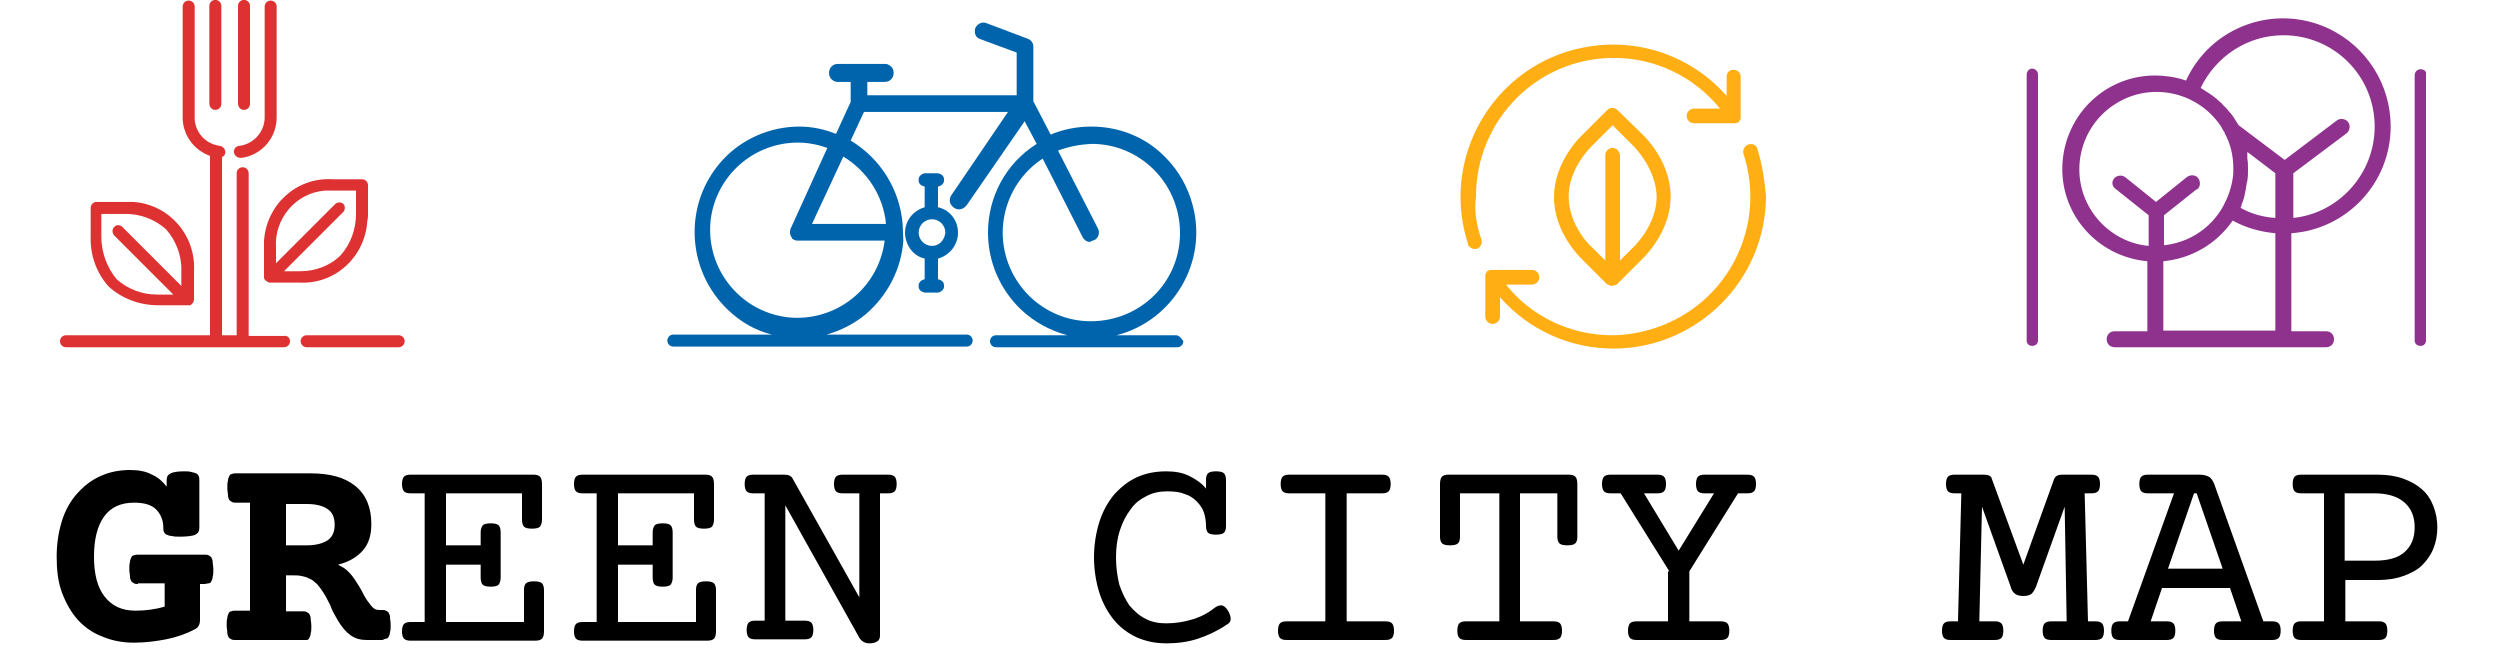 <?xml version="1.0" encoding="utf-8"?>
<!-- Generator: Adobe Illustrator 20.1.0, SVG Export Plug-In . SVG Version: 6.00 Build 0)  -->
<svg version="1.1" id="Livello_1" xmlns="http://www.w3.org/2000/svg" xmlns:xlink="http://www.w3.org/1999/xlink" x="0px" y="0px"
	 viewBox="0 0 375 98" style="enable-background:new 0 0 375 98;" xml:space="preserve">
<style type="text/css">
	.st0{enable-background:new    ;}
	.st1{fill:#0064AC;}
	.st2{fill:#DE3232;}
	.st3{fill:#FFAE14;}
	.st4{fill:#8E328E;}
</style>
<g class="st0">
	<path d="M20.7,87.6c-0.2,0-0.4,0-0.6-0.1s-0.3-0.2-0.4-0.3c-0.1-0.2-0.2-0.4-0.2-0.7c0-0.3-0.1-0.6-0.1-1.1s0-0.8,0.1-1.1
		c0-0.3,0.1-0.5,0.2-0.7c0.1-0.2,0.2-0.3,0.4-0.3c0.2-0.1,0.4-0.1,0.6-0.1h10c0.2,0,0.4,0,0.6,0.1c0.2,0.1,0.3,0.2,0.4,0.3
		c0.1,0.2,0.2,0.4,0.2,0.7c0,0.3,0.1,0.6,0.1,1.1s0,0.8-0.1,1.1c0,0.3-0.1,0.5-0.2,0.7c-0.1,0.2-0.2,0.3-0.4,0.3s-0.4,0.1-0.6,0.1
		H30V93c0,0.7-0.3,1.2-0.8,1.4c-1.3,0.7-2.8,1.2-4.3,1.5c-1.6,0.3-3.1,0.5-4.8,0.5c-1.7,0-3.3-0.3-4.7-0.9C14,95,12.7,94.1,11.7,93
		c-1-1.1-1.8-2.5-2.4-4.1c-0.6-1.6-0.8-3.4-0.8-5.4c0-2,0.3-3.8,0.8-5.4s1.3-3,2.3-4.1c1-1.1,2.1-2,3.5-2.6c1.3-0.6,2.8-0.9,4.4-0.9
		c1.3,0,2.4,0.2,3.3,0.7c0.9,0.4,1.6,1,2.2,1.8V72c0-0.5,0.2-0.8,0.6-1c0.4-0.2,1.1-0.3,2-0.3c0.4,0,0.8,0,1.1,0.1s0.5,0.1,0.7,0.2
		c0.2,0.1,0.3,0.2,0.4,0.4c0.1,0.2,0.1,0.4,0.1,0.6v7.2c0,0.5-0.2,0.8-0.6,1S28,80.5,27,80.5c-0.5,0-0.9,0-1.2-0.1
		c-0.3,0-0.6-0.1-0.8-0.2c-0.2-0.1-0.3-0.2-0.4-0.4c-0.1-0.2-0.1-0.4-0.1-0.6c0-1.2-0.4-2.1-1.1-2.8s-1.8-1-3.3-1
		c-2,0-3.5,0.7-4.5,2.1c-1,1.4-1.5,3.4-1.5,6s0.5,4.6,1.6,6c1.1,1.4,2.6,2.1,4.6,2.1c1.6,0,3-0.2,4.4-0.6v-3.5H20.7z"/>
	<path d="M37.6,75.4h-2.2c-0.2,0-0.4,0-0.6-0.1s-0.3-0.2-0.4-0.3c-0.1-0.2-0.2-0.4-0.2-0.7c0-0.3-0.1-0.6-0.1-1.1s0-0.8,0.1-1.1
		c0-0.3,0.1-0.5,0.2-0.7c0.1-0.2,0.2-0.3,0.4-0.3c0.2-0.1,0.4-0.1,0.6-0.1h11.1c3,0,5.2,0.6,6.8,1.9c1.6,1.3,2.4,3.2,2.4,5.7
		c0,1.7-0.4,3-1.3,4c-0.9,1-2.1,1.7-3.7,2.1c0.3,0.2,0.6,0.3,0.9,0.5c0.3,0.2,0.5,0.4,0.8,0.7c0.3,0.3,0.6,0.7,0.8,1
		s0.5,0.8,0.7,1.1s0.4,0.7,0.6,1.1c0.2,0.4,0.4,0.7,0.6,1c0.3,0.4,0.5,0.7,0.8,1s0.6,0.4,1,0.4h0.4c0.2,0,0.4,0,0.6,0.1
		c0.2,0.1,0.3,0.2,0.4,0.3c0.1,0.2,0.2,0.4,0.2,0.7c0,0.3,0.1,0.6,0.1,1.1s0,0.8-0.1,1.1c0,0.3-0.1,0.5-0.2,0.7
		c-0.1,0.2-0.2,0.3-0.4,0.3S57.5,96,57.3,96H55c-0.9,0-1.7-0.2-2.4-0.7c-0.7-0.5-1.3-1.2-1.9-2.2c-0.4-0.7-0.9-1.5-1.2-2.4
		c-0.4-0.8-0.8-1.6-1.4-2.4c-0.3-0.4-0.5-0.7-0.8-0.9c-0.3-0.3-0.6-0.5-0.9-0.6c-0.3-0.2-0.7-0.3-1.2-0.4c-0.4-0.1-0.9-0.1-1.5-0.1
		h-0.8v5.4h2.5c0.2,0,0.4,0,0.6,0.1c0.2,0.1,0.3,0.2,0.4,0.3c0.1,0.2,0.2,0.4,0.2,0.7c0,0.3,0.1,0.6,0.1,1.1s0,0.8-0.1,1.1
		c0,0.3-0.1,0.5-0.2,0.7c-0.1,0.2-0.2,0.3-0.4,0.3S45.6,96,45.3,96h-10c-0.2,0-0.4,0-0.6-0.1s-0.3-0.2-0.4-0.3
		c-0.1-0.2-0.2-0.4-0.2-0.7c0-0.3-0.1-0.6-0.1-1.1s0-0.8,0.1-1.1c0-0.3,0.1-0.5,0.2-0.7c0.1-0.2,0.2-0.3,0.4-0.3
		c0.2-0.1,0.4-0.1,0.6-0.1h2.2V75.4z M46,81.8c1.4,0,2.5-0.3,3.2-0.8c0.7-0.5,1-1.3,1-2.3s-0.3-1.8-1-2.3c-0.7-0.5-1.7-0.8-3.2-0.8
		h-3.1v6.2H46z"/>
</g>
<g class="st0">
	<path d="M63.7,74h-2.1c-0.5,0-0.8-0.1-1-0.3c-0.2-0.2-0.3-0.6-0.3-1.1c0-0.5,0.1-0.9,0.3-1.1c0.2-0.2,0.5-0.3,1-0.3h18.4
		c0.5,0,0.8,0.1,1,0.3c0.2,0.2,0.3,0.6,0.3,1.1v5.3c0,0.5-0.1,0.8-0.3,1.1c-0.2,0.2-0.6,0.3-1.2,0.3s-1-0.1-1.2-0.3
		c-0.2-0.2-0.3-0.6-0.3-1.1V74H66.9v7.8h5.2v-1.9c0-0.5,0.1-0.8,0.3-1.1c0.2-0.2,0.6-0.3,1.2-0.3s1,0.1,1.2,0.3
		c0.2,0.2,0.3,0.6,0.3,1.1v6.7c0,0.5-0.1,0.8-0.3,1.1c-0.2,0.2-0.6,0.3-1.2,0.3s-1-0.1-1.2-0.3c-0.2-0.2-0.3-0.6-0.3-1.1v-1.9h-5.2
		v8.6h11.7v-4.8c0-0.5,0.1-0.8,0.3-1c0.2-0.2,0.6-0.3,1.2-0.3s1,0.1,1.2,0.3c0.2,0.2,0.3,0.6,0.3,1v6.2c0,0.5-0.1,0.9-0.3,1.1
		c-0.2,0.2-0.5,0.3-1,0.3H61.6c-0.5,0-0.8-0.1-1-0.3c-0.2-0.2-0.3-0.6-0.3-1.1s0.1-0.9,0.3-1.1c0.2-0.2,0.5-0.3,1-0.3h2.1V74z"/>
	<path d="M89.5,74h-2.1c-0.5,0-0.8-0.1-1-0.3c-0.2-0.2-0.3-0.6-0.3-1.1c0-0.5,0.1-0.9,0.3-1.1c0.2-0.2,0.5-0.3,1-0.3h18.4
		c0.5,0,0.8,0.1,1,0.3c0.2,0.2,0.3,0.6,0.3,1.1v5.3c0,0.5-0.1,0.8-0.3,1.1c-0.2,0.2-0.6,0.3-1.2,0.3s-1-0.1-1.2-0.3
		c-0.2-0.2-0.3-0.6-0.3-1.1V74H92.7v7.8h5.2v-1.9c0-0.5,0.1-0.8,0.3-1.1c0.2-0.2,0.6-0.3,1.2-0.3s1,0.1,1.2,0.3
		c0.2,0.2,0.3,0.6,0.3,1.1v6.7c0,0.5-0.1,0.8-0.3,1.1c-0.2,0.2-0.6,0.3-1.2,0.3s-1-0.1-1.2-0.3c-0.2-0.2-0.3-0.6-0.3-1.1v-1.9h-5.2
		v8.6h11.7v-4.8c0-0.5,0.1-0.8,0.3-1c0.2-0.2,0.6-0.3,1.2-0.3s1,0.1,1.2,0.3c0.2,0.2,0.3,0.6,0.3,1v6.2c0,0.5-0.1,0.9-0.3,1.1
		c-0.2,0.2-0.5,0.3-1,0.3H87.4c-0.5,0-0.8-0.1-1-0.3c-0.2-0.2-0.3-0.6-0.3-1.1s0.1-0.9,0.3-1.1c0.2-0.2,0.5-0.3,1-0.3h2.1V74z"/>
	<path d="M114.6,74h-1.6c-0.5,0-0.8-0.1-1-0.3c-0.2-0.2-0.3-0.6-0.3-1.1c0-0.5,0.1-0.9,0.3-1.1c0.2-0.2,0.5-0.3,1-0.3h4.7
		c0.6,0,1,0.2,1.2,0.6l10,17.8V74h-2.5c-0.5,0-0.8-0.1-1-0.3c-0.2-0.2-0.3-0.6-0.3-1.1c0-0.5,0.1-0.9,0.3-1.1c0.2-0.2,0.5-0.3,1-0.3
		h6.8c0.5,0,0.8,0.1,1,0.3c0.2,0.2,0.3,0.6,0.3,1.1c0,0.5-0.1,0.9-0.3,1.1c-0.2,0.2-0.5,0.3-1,0.3h-1.2v21.3c0,0.4-0.1,0.7-0.4,0.9
		c-0.3,0.2-0.7,0.3-1.2,0.3c-0.4,0-0.7-0.1-1-0.3c-0.3-0.2-0.5-0.5-0.7-0.9l-10.9-19.5v17.3h2.9c0.5,0,0.8,0.1,1,0.3
		c0.2,0.2,0.3,0.6,0.3,1.1s-0.1,0.9-0.3,1.1c-0.2,0.2-0.5,0.3-1,0.3h-7.4c-0.5,0-0.8-0.1-1-0.3c-0.2-0.2-0.3-0.6-0.3-1.1
		s0.1-0.9,0.3-1.1c0.2-0.2,0.5-0.3,1-0.3h1.4V74z"/>
	<path d="M184,93.7c-1.3,0.9-2.8,1.6-4.3,2.1c-1.5,0.5-3.1,0.7-4.7,0.7c-1.7,0-3.1-0.3-4.5-0.9c-1.3-0.6-2.5-1.5-3.4-2.6
		c-0.9-1.1-1.7-2.5-2.2-4.1c-0.5-1.6-0.8-3.4-0.8-5.3c0-1.9,0.3-3.7,0.8-5.3c0.5-1.6,1.3-3,2.2-4.1c1-1.1,2.1-2,3.4-2.6
		c1.3-0.6,2.8-0.9,4.4-0.9c1.4,0,2.5,0.2,3.5,0.7c1,0.5,1.9,1.1,2.5,1.9V72c0-0.5,0.1-0.8,0.3-1c0.2-0.2,0.6-0.3,1.2-0.3
		s1,0.1,1.2,0.3c0.2,0.2,0.3,0.6,0.3,1v6.9c0,0.5-0.1,0.8-0.3,1c-0.2,0.2-0.6,0.3-1.2,0.3s-1-0.1-1.2-0.3c-0.2-0.2-0.3-0.6-0.3-1
		c0-0.7-0.1-1.3-0.3-2c-0.2-0.6-0.6-1.2-1.1-1.7c-0.5-0.5-1.1-0.9-1.8-1.1c-0.7-0.3-1.6-0.4-2.6-0.4c-1.1,0-2.2,0.2-3.1,0.7
		c-1,0.5-1.8,1.1-2.4,2c-0.7,0.9-1.2,1.9-1.6,3.1s-0.6,2.6-0.6,4.1s0.2,2.9,0.5,4.1c0.4,1.2,0.9,2.2,1.5,3.1c0.7,0.8,1.4,1.5,2.4,2
		c0.9,0.5,2,0.7,3.1,0.7c1.4,0,2.7-0.2,4-0.6c1.3-0.4,2.4-1,3.4-1.8c0.3-0.2,0.6-0.3,0.9-0.3c0.3,0,0.7,0.3,1,0.8
		c0.3,0.5,0.4,0.9,0.4,1.3C184.6,93.2,184.4,93.5,184,93.7z"/>
	<path d="M198.8,74h-5.4c-0.5,0-0.8-0.1-1-0.3s-0.3-0.6-0.3-1.1c0-0.5,0.1-0.9,0.3-1.1s0.5-0.3,1-0.3h13.9c0.5,0,0.8,0.1,1,0.3
		c0.2,0.2,0.3,0.6,0.3,1.1c0,0.5-0.1,0.9-0.3,1.1c-0.2,0.2-0.5,0.3-1,0.3H202v19.2h5.8c0.5,0,0.8,0.1,1,0.3c0.2,0.2,0.3,0.6,0.3,1.1
		s-0.1,0.9-0.3,1.1c-0.2,0.2-0.5,0.3-1,0.3H193c-0.5,0-0.8-0.1-1-0.3c-0.2-0.2-0.3-0.6-0.3-1.1s0.1-0.9,0.3-1.1
		c0.2-0.2,0.5-0.3,1-0.3h5.8V74z"/>
	<path d="M224.6,74H219v6.5c0,0.5-0.1,0.8-0.3,1c-0.2,0.2-0.6,0.3-1.2,0.3s-1-0.1-1.2-0.3c-0.2-0.2-0.3-0.6-0.3-1v-7.9
		c0-0.5,0.1-0.9,0.3-1.1s0.5-0.3,1-0.3h18c0.5,0,0.8,0.1,1,0.3c0.2,0.2,0.3,0.6,0.3,1.1v7.9c0,0.5-0.1,0.8-0.3,1
		c-0.2,0.2-0.6,0.3-1.2,0.3s-1-0.1-1.2-0.3c-0.2-0.2-0.3-0.6-0.3-1V74h-5.6v19.2h5c0.5,0,0.8,0.1,1,0.3c0.2,0.2,0.3,0.6,0.3,1.1
		s-0.1,0.9-0.3,1.1c-0.2,0.2-0.5,0.3-1,0.3h-13.1c-0.5,0-0.8-0.1-1-0.3c-0.2-0.2-0.3-0.6-0.3-1.1s0.1-0.9,0.3-1.1
		c0.2-0.2,0.5-0.3,1-0.3h5V74z"/>
	<path d="M250.4,85.7L243.1,74h-1.5c-0.5,0-0.8-0.1-1-0.3s-0.3-0.6-0.3-1.1c0-0.5,0.1-0.9,0.3-1.1s0.5-0.3,1-0.3h7
		c0.5,0,0.8,0.1,1,0.3c0.2,0.2,0.3,0.6,0.3,1.1c0,0.5-0.1,0.9-0.3,1.1c-0.2,0.2-0.5,0.3-1,0.3h-2l5.2,8.6l5.3-8.6h-1.4
		c-0.5,0-0.8-0.1-1-0.3s-0.3-0.6-0.3-1.1c0-0.5,0.1-0.9,0.3-1.1s0.5-0.3,1-0.3h6.4c0.5,0,0.8,0.1,1,0.3c0.2,0.2,0.3,0.6,0.3,1.1
		c0,0.5-0.1,0.9-0.3,1.1c-0.2,0.2-0.5,0.3-1,0.3h-1.4l-7.3,11.7v7.5h4.7c0.5,0,0.8,0.1,1,0.3c0.2,0.2,0.3,0.6,0.3,1.1
		s-0.1,0.9-0.3,1.1c-0.2,0.2-0.5,0.3-1,0.3h-12.6c-0.5,0-0.8-0.1-1-0.3c-0.2-0.2-0.3-0.6-0.3-1.1s0.1-0.9,0.3-1.1
		c0.2-0.2,0.5-0.3,1-0.3h4.7V85.7z"/>
	<path d="M294.2,74h-1c-0.5,0-0.8-0.1-1-0.3s-0.3-0.6-0.3-1.1c0-0.5,0.1-0.9,0.3-1.1s0.5-0.3,1-0.3h4.4c0.7,0,1.1,0.2,1.2,0.7
		l4.7,12.8l4.6-12.8c0.2-0.5,0.6-0.7,1.2-0.7h4.4c0.5,0,0.8,0.1,1,0.3c0.2,0.2,0.3,0.6,0.3,1.1c0,0.5-0.1,0.9-0.3,1.1
		c-0.2,0.2-0.5,0.3-1,0.3h-1l0.5,19.2h1.1c0.5,0,0.8,0.1,1,0.3c0.2,0.2,0.3,0.6,0.3,1.1s-0.1,0.9-0.3,1.1c-0.2,0.2-0.5,0.3-1,0.3
		h-6.6c-0.5,0-0.8-0.1-1-0.3c-0.2-0.2-0.3-0.6-0.3-1.1s0.1-0.9,0.3-1.1c0.2-0.2,0.5-0.3,1-0.3h2.3L309.7,76l-4.3,12
		c-0.2,0.5-0.4,0.8-0.7,1.1c-0.3,0.2-0.7,0.3-1.2,0.3s-0.9-0.1-1.2-0.3c-0.3-0.2-0.6-0.6-0.7-1.1l-4.3-12l-0.4,17.2h2.3
		c0.5,0,0.8,0.1,1,0.3c0.2,0.2,0.3,0.6,0.3,1.1s-0.1,0.9-0.3,1.1c-0.2,0.2-0.5,0.3-1,0.3h-6.6c-0.5,0-0.8-0.1-1-0.3
		c-0.2-0.2-0.3-0.6-0.3-1.1s0.1-0.9,0.3-1.1c0.2-0.2,0.5-0.3,1-0.3h1.1L294.2,74z"/>
	<path d="M325,93.2c0.5,0,0.8,0.1,1,0.3c0.2,0.2,0.3,0.6,0.3,1.1s-0.1,0.9-0.3,1.1c-0.2,0.2-0.5,0.3-1,0.3h-7c-0.5,0-0.8-0.1-1-0.3
		c-0.2-0.2-0.3-0.6-0.3-1.1s0.1-0.9,0.3-1.1c0.2-0.2,0.5-0.3,1-0.3h1.2l6.9-19.2h-3.9c-0.5,0-0.8-0.1-1-0.3s-0.3-0.6-0.3-1.1
		c0-0.5,0.1-0.9,0.3-1.1s0.5-0.3,1-0.3h7.7c0.6,0,1,0.1,1.4,0.3s0.6,0.6,0.8,1l7.4,20.7h1.3c0.5,0,0.8,0.1,1,0.3
		c0.2,0.2,0.3,0.6,0.3,1.1s-0.1,0.9-0.3,1.1c-0.2,0.2-0.5,0.3-1,0.3h-7.4c-0.5,0-0.8-0.1-1-0.3c-0.2-0.2-0.3-0.6-0.3-1.1
		s0.1-0.9,0.3-1.1c0.2-0.2,0.5-0.3,1-0.3h2.8l-1.7-5h-10.2l-1.7,5H325z M325.2,85.3h8.2L329.5,74h-0.4L325.2,85.3z"/>
	<path d="M348.6,74h-3.4c-0.5,0-0.8-0.1-1-0.3s-0.3-0.6-0.3-1.1c0-0.5,0.1-0.9,0.3-1.1s0.5-0.3,1-0.3h11.5c1.4,0,2.7,0.2,3.8,0.6
		s2,0.9,2.8,1.6s1.3,1.5,1.7,2.5c0.4,1,0.6,2.1,0.6,3.2c0,1.2-0.2,2.2-0.6,3.2c-0.4,1-1,1.8-1.7,2.5s-1.7,1.2-2.8,1.6
		s-2.4,0.6-3.8,0.6h-4.9v6.2h5c0.5,0,0.8,0.1,1,0.3c0.2,0.2,0.3,0.6,0.3,1.1s-0.1,0.9-0.3,1.1c-0.2,0.2-0.5,0.3-1,0.3h-11.6
		c-0.5,0-0.8-0.1-1-0.3c-0.2-0.2-0.3-0.6-0.3-1.1s0.1-0.9,0.3-1.1c0.2-0.2,0.5-0.3,1-0.3h3.4V74z M356.2,84.1c2,0,3.5-0.4,4.5-1.3
		c1-0.9,1.5-2.1,1.5-3.7c0-1.6-0.5-2.8-1.5-3.7c-1-0.9-2.5-1.4-4.5-1.4h-4.5v10.1H356.2z"/>
</g>
<g transform="translate(-638 -711.914)">
	<path class="st1" d="M814.4,762.2h-8.9c8.5-2.2,13.7-11,11.4-19.5c-0.7-2.7-2.1-5.2-4.1-7.2c-2.9-3-6.9-4.6-11.1-4.6
		c-2.1,0-4.2,0.4-6.1,1.2l-2.6-5v-8.2c0-0.5-0.3-1-0.9-1.2l-6.1-2.3c-0.7-0.3-1.4,0.1-1.7,0.7c-0.1,0.3-0.1,0.7,0,1
		c0.1,0.3,0.4,0.6,0.8,0.7l5.4,2v6.4h-22.4v-2h2.6c0.5,0,0.9-0.2,1.2-0.7c0.2-0.4,0.2-0.9,0-1.3c-0.2-0.4-0.7-0.7-1.1-0.7h-7.1
		c-0.5,0-0.9,0.2-1.2,0.7c-0.2,0.4-0.2,0.9,0,1.3c0.2,0.4,0.7,0.7,1.1,0.7h2v3l-2.2,4.8c-1.7-0.7-3.6-1.1-5.5-1.1
		c-4.3,0-8.5,1.8-11.4,4.9c-6,6.4-5.7,16.5,0.7,22.6c1.9,1.8,4.1,3.1,6.6,3.7h-14.8c-0.5,0-0.9,0.4-0.9,0.9s0.4,0.9,0.9,0.9
		c0,0,0,0,0,0H783c0.5,0,0.9-0.4,0.9-0.9c0-0.5-0.4-0.9-0.9-0.9h-21c2.1-0.6,4.1-1.6,5.8-3c3.3-2.8,5.4-6.8,5.7-11.1l-0.1-2.4
		c-0.4-5.2-3.3-9.9-7.8-12.6l2-4.3h21.6l-8.5,12.5c-0.4,0.6-0.3,1.3,0.3,1.8c0.6,0.5,1.4,0.4,1.9-0.2c0,0,0-0.1,0.1-0.1l8.7-12.6
		l1.8,3.4c-4.6,2.9-7.3,7.9-7.3,13.3c0,4.4,1.8,8.5,4.9,11.5c2,1.9,4.4,3.2,7,3.9h-10.7c-0.5,0-0.9,0.4-0.9,0.9s0.4,0.9,0.9,0.9
		c0,0,0,0,0,0h27.2c0.5,0,0.9-0.4,0.9-0.9C815.2,762.6,814.8,762.2,814.4,762.2 M802.2,747.9c0.6-0.3,0.8-1.1,0.5-1.7l-6-11.7
		c1.6-0.6,3.2-0.9,4.9-1c7.3-0.1,13.3,5.8,13.4,13.2s-5.8,13.3-13.2,13.4c-7.3,0.1-13.3-5.8-13.4-13.2c0-4.5,2.2-8.7,6-11.2l6,11.8
		c0.2,0.4,0.6,0.7,1.1,0.7C801.8,748,802,748,802.2,747.9 M764.5,735.4c3.6,2.2,6,5.9,6.4,10.1h-11.1L764.5,735.4z M756.6,746.2
		L756.6,746.2c-0.1,0.2-0.1,0.4-0.1,0.5v0.1c0,0.1,0,0.3,0.1,0.4v0c0,0.1,0.1,0.3,0.2,0.4l0,0v0.1l0,0c0.1,0,0.1,0.1,0.2,0.1
		c0,0,0.1,0.1,0.1,0.1l0,0h0.1c0.1,0.1,0.3,0.1,0.4,0.1h13.1c-0.9,7.2-7.4,12.3-14.6,11.5c-7.2-0.9-12.3-7.4-11.5-14.6
		c0.8-6.6,6.4-11.6,13.1-11.6c1.5,0,3,0.3,4.4,0.8L756.6,746.2z M781.7,746.8c0-1.8-1.2-3.4-3-3.8v-3.1c0.5-0.1,1-0.5,0.9-1.1
		c0-0.5-0.4-0.8-0.9-0.9h-2c-0.5,0.1-1,0.5-0.9,1.1c0,0.5,0.4,0.8,0.9,0.9v3.1c-2.1,0.6-3.4,2.7-2.8,4.9c0.4,1.4,1.4,2.5,2.8,2.8
		v3.1c-0.5,0.1-1,0.5-0.9,1.1c0,0.5,0.4,0.8,0.9,0.9h2c0.5-0.1,1-0.5,0.9-1.1c0-0.5-0.4-0.8-0.9-0.9v-3.1
		C780.5,750.2,781.7,748.6,781.7,746.8 M777.8,748.8c-1.1,0-2-0.9-2-2s0.9-2,2-2c1.1,0,2,0.9,2,2c0,0,0,0,0,0
		C779.7,747.9,778.9,748.8,777.8,748.8"/>
	<path class="st2" d="M654.3,754.9c2,1.8,4.6,2.8,7.4,2.8h4.5c0,0,0.1,0,0.1,0c0.1,0,0.1,0,0.2,0c0.1,0,0.2-0.1,0.3-0.2l0,0
		c0,0,0-0.1,0.1-0.1c0.1-0.1,0.1-0.1,0.1-0.2c0-0.1,0.1-0.2,0.1-0.3v-4.3c0.3-5.4-3.7-10-9.1-10.4c-0.4,0-0.7,0-1.1,0h-4.4
		c-0.5,0-0.9,0.4-0.9,0.9v4.3C651.5,750.2,652.5,752.9,654.3,754.9 M653.2,747.4V744h3.6c2.3,0,4.4,0.8,6.1,2.3
		c1.5,1.7,2.4,4,2.3,6.3v2.2l-8.9-8.9c-0.4-0.3-0.9-0.3-1.2,0.1c-0.3,0.3-0.3,0.8,0,1.2l8.9,8.9h-2.4c-2.3,0-4.4-0.8-6.1-2.3
		C654,752,653.2,749.7,653.2,747.4 M681.5,763.1c0,0.5-0.4,0.9-0.9,0.9h-32.7c-0.5,0-0.9-0.4-0.9-0.9c0-0.5,0.4-0.9,0.9-0.9h21.6
		v-26.9c-2.5-0.9-4.2-3.3-4.1-6v-16.4c0-0.5,0.4-0.9,0.9-0.9c0.5,0,0.9,0.4,0.9,0.9v16.4c-0.1,2.3,1.5,4.2,3.8,4.5
		c0.5,0.1,0.8,0.5,0.8,1c0,0.3-0.2,0.5-0.5,0.7v26.7h2.2v-24.3c0-0.5,0.4-0.9,0.9-0.9c0.5,0,0.9,0.4,0.9,0.9c0,0,0,0,0,0.1v24.3h5.3
		C681.1,762.2,681.5,762.6,681.5,763.1 M698.7,763.1c0,0.5-0.4,0.9-0.9,0.9h-13.8c-0.5,0-0.9-0.4-0.9-0.9c0-0.5,0.4-0.9,0.9-0.9
		h13.8C698.3,762.2,698.7,762.6,698.7,763.1 M693.2,744v-4.3c0-0.5-0.4-0.9-0.9-0.9c0,0,0,0,0,0h-4.3h-0.2
		c-5.4-0.3-9.9,3.9-10.2,9.3c0,0.4,0,0.7,0,1.1v4.3c0,0.1,0,0.2,0.1,0.3c0,0,0,0,0,0c0,0.1,0.1,0.2,0.2,0.2c0.1,0.1,0.1,0.1,0.2,0.2
		c0,0,0,0,0,0c0.1,0,0.2,0.1,0.3,0.1h4.3h0.2c5.4,0.3,9.9-3.9,10.2-9.3C693.2,744.7,693.2,744.3,693.2,744 M683,752.6h-2.4l8.9-8.9
		c0.3-0.3,0.3-0.9,0-1.2c-0.3-0.3-0.8-0.3-1.2,0l-8.9,8.9v-2.3c-0.3-4.4,3-8.3,7.4-8.6c0.3,0,0.7,0,1,0h3.6v3.5
		c0,2.3-0.8,4.5-2.3,6.2C687.5,751.8,685.3,752.6,683,752.6 M669.4,727.4v-14.6c0-0.5,0.4-0.9,0.9-0.9c0.5,0,0.9,0.4,0.9,0.9
		c0,0,0,0,0,0.1v14.6c0,0.5-0.4,0.9-0.9,0.9C669.8,728.4,669.4,728,669.4,727.4C669.4,727.5,669.4,727.5,669.4,727.4 M673.7,727.4
		v-14.6c0-0.5,0.4-0.9,0.9-0.9c0.5,0,0.9,0.4,0.9,0.9c0,0,0,0,0,0.1v14.6c0,0.5-0.4,0.9-0.9,0.9C674.1,728.4,673.7,728,673.7,727.4
		C673.7,727.5,673.7,727.5,673.7,727.4 M673.1,734.8c-0.1-0.5,0.3-1,0.8-1c0,0,0,0,0,0c2.2-0.3,3.9-2.2,3.8-4.5v-16.4
		c0-0.5,0.4-0.9,0.9-0.9c0.5,0,0.9,0.4,0.9,0.9v16.4c0.1,3.2-2.2,5.9-5.3,6.3C673.6,735.6,673.2,735.3,673.1,734.8
		C673.1,734.8,673.1,734.8,673.1,734.8"/>
	<path class="st3" d="M860.2,747.8c0.2,0.6-0.1,1.2-0.6,1.4s-1.2-0.1-1.4-0.6c0,0,0,0,0-0.1c-3.9-12,2.7-24.9,14.7-28.8
		c2.3-0.7,4.7-1.1,7.1-1.1c6.5,0,12.7,2.8,17,7.7v-2.9c0-0.6,0.5-1.1,1.1-1c0.6,0,1,0.5,1,1v6c0,0,0,0.1,0,0.1c0,0.1,0,0.1,0,0.2
		c0,0.1,0,0.1-0.1,0.2c0,0.1-0.1,0.1-0.1,0.2c0,0.1-0.1,0.1-0.1,0.1c0,0-0.1,0.1-0.1,0.1c0,0-0.1,0-0.1,0c-0.1,0-0.1,0.1-0.2,0.1
		c-0.1,0-0.1,0-0.2,0c0,0-0.1,0-0.1,0h-6c-0.6,0-1.1-0.5-1.1-1.1s0.5-1.1,1.1-1.1h3.9c-3.9-4.8-9.7-7.6-15.9-7.6
		c-11.5,0-20.7,9.3-20.7,20.8C859.1,743.6,859.5,745.8,860.2,747.8 M901.6,734.2L901.6,734.2c-0.2-0.6-0.8-0.8-1.4-0.6
		c-0.5,0.2-0.8,0.8-0.7,1.3c3.6,10.9-2.3,22.6-13.2,26.2c-2.1,0.7-4.3,1.1-6.5,1.1c-6.2,0-12.1-2.8-15.9-7.6h3.9
		c0.6,0,1.1-0.5,1.1-1.1s-0.5-1.1-1.1-1.1h-6c0,0-0.1,0-0.1,0c-0.1,0-0.1,0-0.2,0c-0.1,0-0.1,0-0.2,0.1c0,0-0.1,0-0.1,0
		c0,0-0.1,0.1-0.1,0.1c-0.1,0-0.1,0.1-0.1,0.1c0,0.1-0.1,0.1-0.1,0.2c0,0.1-0.1,0.1-0.1,0.2c0,0.1,0,0.1,0,0.2c0,0,0,0.1,0,0.1v6
		c0,0.6,0.5,1.1,1.1,1.1s1.1-0.5,1.1-1.1v-2.9c4.3,4.9,10.5,7.7,17,7.7c12.6,0,22.9-10.3,22.9-22.9
		C902.7,738.9,902.3,736.5,901.6,734.2 M884.5,732.2c0.1,0.1,4.1,3.9,4.1,9.2c0,4.8-3.3,8.4-4,9.1l-0.2,0.2l-3.8,3.8c0,0,0,0,0,0
		c-0.1,0.1-0.2,0.2-0.4,0.2c0,0,0,0-0.1,0c-0.1,0-0.2,0.1-0.3,0.1c-0.1,0-0.2,0-0.4-0.1c0,0,0,0,0,0c-0.1-0.1-0.3-0.1-0.4-0.2
		l-3.8-3.8c-0.1-0.1-4.1-3.9-4.1-9.2c0-4.8,3.3-8.4,4-9.1l0.2-0.2l3.8-3.8c0.4-0.4,1.1-0.4,1.5,0L884.5,732.2z M883,733.8l-3.1-3.1
		l-3.2,3.2c-0.6,0.6-3.4,3.6-3.4,7.5c0,4.4,3.4,7.6,3.5,7.6l2,2v-15.8c0-0.6,0.5-1.1,1.1-1.1c0.6,0,1,0.5,1.1,1.1v15.8l2.1-2.1
		c0.6-0.6,3.4-3.6,3.4-7.5C886.4,737.1,883,733.8,883,733.8"/>
	<path class="st4" d="M943.7,723.1V763c0,0.5-0.4,0.8-0.9,0.8c-0.5,0-0.8-0.4-0.8-0.8v-39.9c0-0.5,0.4-0.9,0.8-0.9
		C943.3,722.2,943.7,722.6,943.7,723.1C943.7,723.1,943.7,723.1,943.7,723.1 M1001.1,722.3c-0.5,0-0.9,0.4-0.9,0.9v0V763
		c0,0.5,0.4,0.8,0.9,0.8c0.5,0,0.8-0.4,0.8-0.8v-39.9C1002,722.6,1001.6,722.3,1001.1,722.3L1001.1,722.3 M996.6,730.9
		c0,8.4-6.5,15.4-14.9,16v14.7h5.2c0.7,0,1.2,0.5,1.2,1.2c0,0.7-0.5,1.2-1.2,1.2l0,0h-31.7c-0.7,0-1.2-0.5-1.2-1.2
		c0-0.7,0.5-1.2,1.2-1.2h4.9v-10.5c-7.7-0.7-13.4-7.4-12.7-15.1c0.7-7.7,7.4-13.4,15.1-12.7c1.2,0.1,2.3,0.3,3.4,0.7
		c3.7-8.1,13.3-11.6,21.4-7.8C993,718.9,996.6,724.6,996.6,730.9 M968,725.1L968,725.1z M955.1,738.7c0.4-0.5,1.2-0.6,1.7-0.2
		c0,0,0,0,0,0l4.6,3.7l4.6-3.7c0.5-0.4,1.3-0.4,1.7,0.1c0.4,0.5,0.4,1.3-0.1,1.7c0,0,0,0-0.1,0l-4.9,3.9v4.5
		c3.8-0.4,7.1-2.6,8.9-5.9c0.7-1.3,1.2-2.7,1.4-4.1c0.1-0.5,0.1-1,0.1-1.5c0-1.9-0.4-3.7-1.3-5.3l0-0.1c-0.1-0.1-0.1-0.2-0.2-0.3
		l0,0l0,0c-0.1-0.2-0.3-0.5-0.4-0.7c-3.6-5.3-10.8-6.7-16.1-3.1s-6.7,10.8-3.1,16.1c1.9,2.8,5,4.7,8.4,5v-4.6l-4.9-3.9
		C954.8,739.9,954.7,739.2,955.1,738.7C955.1,738.7,955.1,738.7,955.1,738.7 M979.3,746.9c-2.2-0.2-4.4-0.8-6.4-1.9
		c-2.4,3.5-6.2,5.7-10.4,6.1v10.4h16.8V746.9z M979.3,737.9l-4.2-3.2c0,0.1,0,0.2,0,0.3l0,0.2c0,0.1,0,0.1,0,0.2c0,0.1,0,0.2,0,0.3
		c0.1,0.5,0.1,1.1,0.1,1.6c0,0.6,0,1.1-0.1,1.7c0,0.1,0,0.2-0.1,0.3c0,0.1,0,0.1,0,0.2c-0.1,0.4-0.1,0.8-0.2,1.1
		c0,0.2-0.1,0.3-0.1,0.5l0,0.1c-0.1,0.4-0.2,0.7-0.3,1c-0.1,0.2-0.2,0.4-0.2,0.6c0,0.1,0,0.1-0.1,0.2l0,0.1c1.6,0.9,3.4,1.4,5.2,1.5
		L979.3,737.9z M994.2,730.9c0-7.6-6.1-13.7-13.7-13.7c-5.3,0-10.1,3.1-12.4,7.9c0.5,0.3,0.9,0.6,1.4,0.9l0.1,0.1
		c0.1,0,0.1,0.1,0.2,0.1c0.4,0.3,0.9,0.7,1.3,1.1c0.1,0.1,0.2,0.1,0.2,0.2c0.4,0.4,0.8,0.8,1.1,1.2c0,0,0.1,0.1,0.1,0.1l0.1,0.1
		c0.4,0.5,0.7,1,1,1.5c0.1,0.1,0.1,0.2,0.2,0.3l6.9,5.2l7.8-5.9c0.5-0.4,1.3-0.3,1.7,0.2c0.4,0.5,0.3,1.3-0.2,1.7c0,0,0,0,0,0l-8,6
		v6.7C988.8,743.9,994.2,738,994.2,730.9"/>
</g>
</svg>
